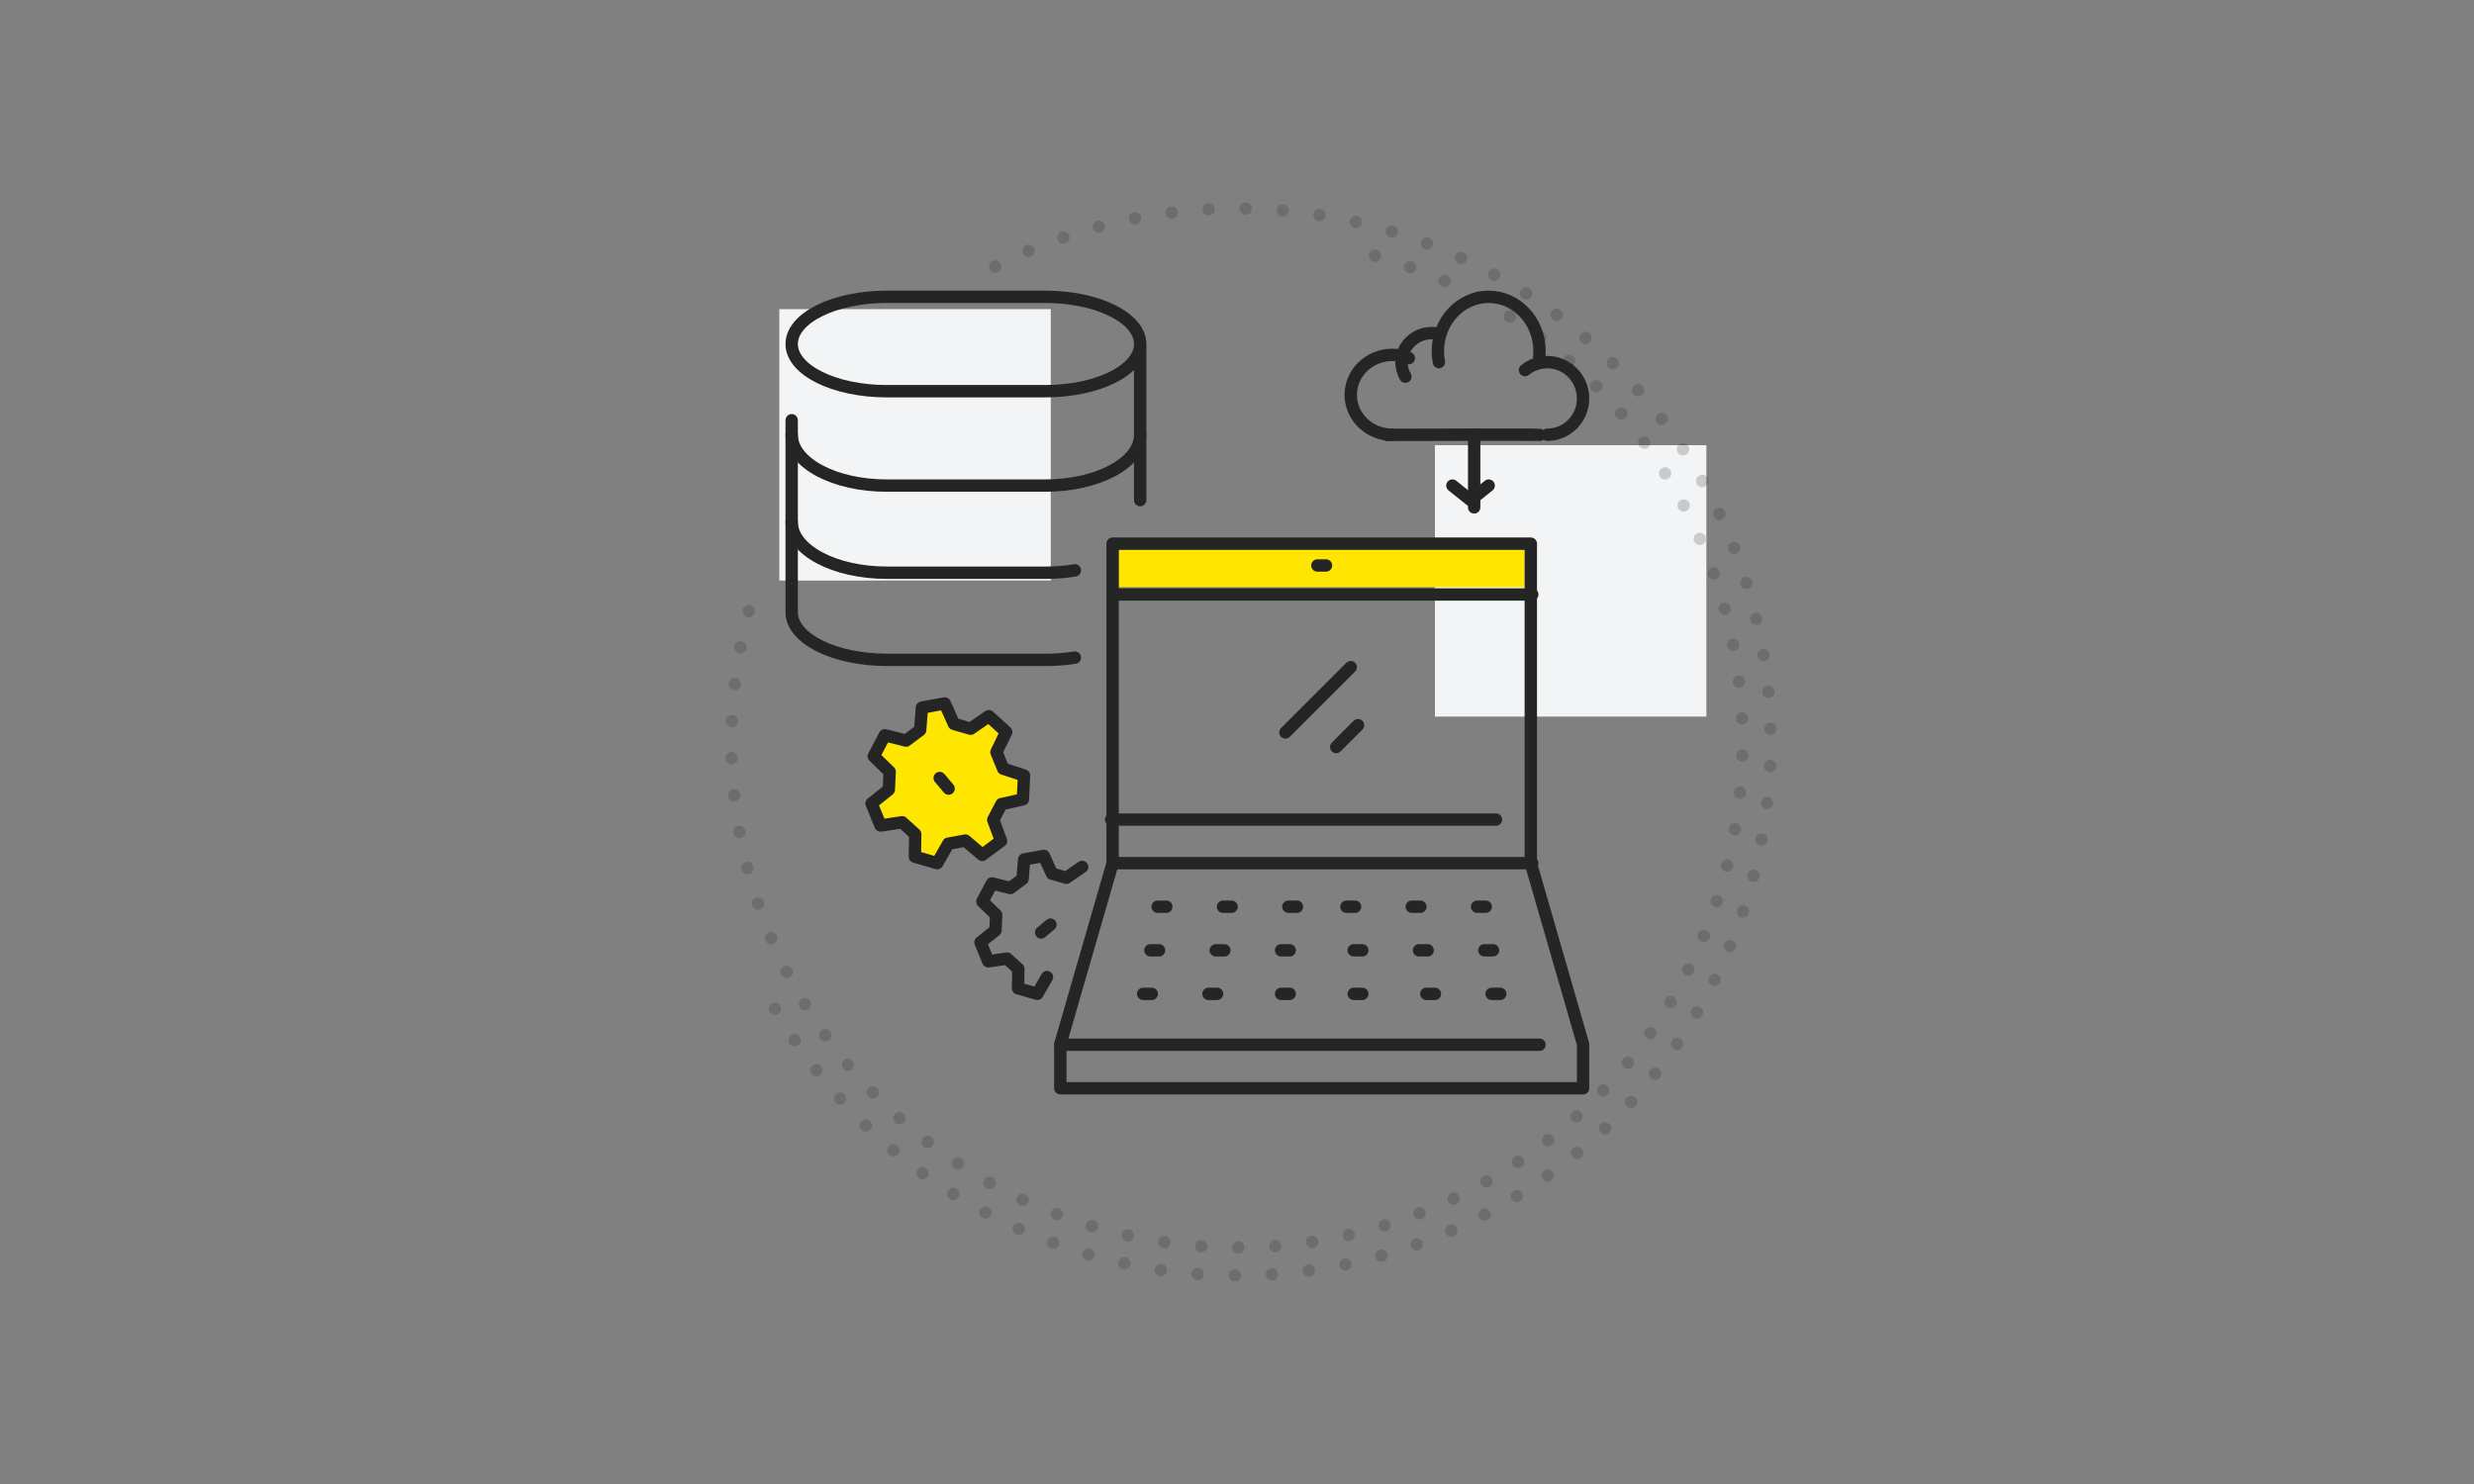<svg xmlns="http://www.w3.org/2000/svg" xmlns:xlink="http://www.w3.org/1999/xlink" width="200px" height="120px" viewBox="0 0 200 120"><rect x="0" y="0" width="200" height="120" fill="#808080" stroke="none"/><title>Your License Intelligence</title><g id="Your-License-Intelligence" stroke="none" stroke-width="1" fill="none" fill-rule="evenodd"><g id="Rectangle-Copy-13" transform="translate(41, 1)"><rect fill="#F3F4F5" x="22" y="24" width="21.946" height="21.946"></rect><rect fill="#F3F4F5" x="75" y="35" width="21.946" height="21.946"></rect><g id="Group-3" opacity="0.2" stroke="#252525" stroke-dasharray="0,3" stroke-linecap="round"><path d="M59,99.865 C81.569,99.865 99.865,81.569 99.865,59 C99.865,36.431 81.569,18.135 59,18.135 C36.431,18.135 18.135,36.431 18.135,59" id="Path" transform="translate(59, 59) rotate(-255) translate(-59, -59) "></path><path d="M59,15.865 C35.177,15.865 15.865,35.177 15.865,59 C15.865,82.823 35.177,102.135 59,102.135 C82.823,102.135 102.135,82.823 102.135,59" id="Path" transform="translate(59, 59) rotate(-120) translate(-59, -59) "></path></g></g><g id="Group-16" transform="translate(64, 24)"><rect id="Rectangle" fill="#FFE600" x="26.419" y="19.913" width="32.826" height="3.567"></rect><g id="Group-91" stroke="#252525" stroke-linecap="round" stroke-linejoin="round"><path d="M61.084,11.156 C62.683,11.156 63.977,9.841 63.977,8.221 C63.977,6.599 62.683,5.284 61.084,5.284 C60.402,5.284 59.775,5.525 59.282,5.925" id="Stroke-1"></path><path d="M52.322,5.284 C52.267,4.998 52.238,4.702 52.238,4.399 C52.238,1.97 54.077,0 56.348,0 C58.615,0 60.455,1.97 60.455,4.399 C60.455,4.589 60.445,4.777 60.423,4.962" id="Stroke-3"></path><path d="M52.238,2.986 C52.078,2.953 51.911,2.936 51.739,2.936 C50.394,2.936 49.303,3.997 49.303,5.307 C49.303,5.725 49.415,6.117 49.611,6.459" id="Stroke-5"></path><path d="M49.89,4.962 C49.481,4.791 49.03,4.697 48.556,4.697 C46.699,4.697 45.195,6.143 45.195,7.926 C45.195,9.71 46.699,11.156 48.556,11.156" id="Stroke-7"></path><path d="M48.13,11.165 C48.13,11.165 60.312,11.125 60.455,11.165" id="Stroke-9"></path><line x1="28.173" y1="16.44" x2="28.173" y2="4.11" id="Stroke-11"></line><path d="M0,9.982 L0,25.513 C0,27.637 3.451,29.358 7.709,29.358 L20.558,29.358 C21.372,29.358 22.155,29.294 22.891,29.179" id="Stroke-13"></path><path d="M22.891,22.121 C22.155,22.246 21.37,22.312 20.558,22.312 L7.708,22.312 C3.451,22.312 0,20.472 0,18.202" id="Stroke-15"></path><path d="M20.491,0 C24.733,0 28.173,1.709 28.173,3.816 C28.173,5.923 24.733,7.633 20.491,7.633 L7.684,7.633 C3.44,7.633 0,5.923 0,3.816 C0,1.709 3.44,0 7.684,0 L20.491,0 Z" id="Stroke-17"></path><path d="M0,11.156 C0,13.426 3.44,15.266 7.684,15.266 L20.491,15.266 C24.733,15.266 28.173,13.426 28.173,11.156" id="Stroke-19"></path><polyline id="Stroke-27" points="23.478 46.102 22.205 46.978 21.034 46.641 20.388 45.211 18.793 45.502 18.665 47.075 17.678 47.807 16.191 47.434 15.416 48.9 16.531 49.982 16.472 51.234 15.261 52.198 15.892 53.735 17.409 53.513 18.321 54.34 18.3 55.917 19.862 56.367 20.639 55.008"></polyline><line x1="20.167" y1="51.4" x2="20.919" y2="50.766" id="Stroke-29"></line><polygon id="Stroke-31" fill="#FFE600" points="17.341 35.188 15.936 33.911 14.468 34.927 13.117 34.536 12.373 32.881 10.531 33.218 10.384 35.038 9.246 35.885 7.53 35.454 6.636 37.153 7.922 38.405 7.854 39.852 6.456 40.97 7.185 42.751 8.934 42.492 9.988 43.45 9.962 45.276 11.765 45.798 12.661 44.223 14.042 43.971 15.407 45.129 16.925 43.998 16.294 42.294 16.962 41.02 18.691 40.639 18.782 38.709 17.098 38.157 16.551 36.822"></polygon><line x1="12.686" y1="39.767" x2="11.966" y2="38.911" id="Stroke-33"></line><line x1="56.934" y1="42.275" x2="25.826" y2="42.275" id="Stroke-35"></line><line x1="26.413" y1="24.073" x2="59.869" y2="24.073" id="Stroke-37"></line><line x1="21.717" y1="60.477" x2="60.455" y2="60.477" id="Stroke-39"></line><polygon id="Stroke-41" points="59.751 45.802 63.977 60.434 63.977 64 21.717 64 21.717 60.434 25.944 45.802 25.944 19.963 59.751 19.963"></polygon><line x1="26.413" y1="45.798" x2="59.869" y2="45.798" id="Stroke-43"></line><line x1="28.413" y1="56.367" x2="29.108" y2="56.367" id="Stroke-45"></line><line x1="33.695" y1="56.367" x2="34.39" y2="56.367" id="Stroke-47"></line><line x1="39.565" y1="56.367" x2="40.26" y2="56.367" id="Stroke-49"></line><line x1="45.434" y1="56.367" x2="46.129" y2="56.367" id="Stroke-51"></line><line x1="51.304" y1="56.367" x2="51.999" y2="56.367" id="Stroke-53"></line><line x1="56.586" y1="56.367" x2="57.281" y2="56.367" id="Stroke-55"></line><line x1="29" y1="52.844" x2="29.695" y2="52.844" id="Stroke-57"></line><line x1="34.282" y1="52.844" x2="34.977" y2="52.844" id="Stroke-59"></line><line x1="39.565" y1="52.844" x2="40.26" y2="52.844" id="Stroke-61"></line><line x1="45.434" y1="52.844" x2="46.13" y2="52.844" id="Stroke-63"></line><line x1="50.717" y1="52.844" x2="51.412" y2="52.844" id="Stroke-65"></line><line x1="55.999" y1="52.844" x2="56.694" y2="52.844" id="Stroke-67"></line><line x1="29.587" y1="49.321" x2="30.282" y2="49.321" id="Stroke-69"></line><line x1="34.869" y1="49.321" x2="35.565" y2="49.321" id="Stroke-71"></line><line x1="40.152" y1="49.321" x2="40.847" y2="49.321" id="Stroke-73"></line><line x1="44.847" y1="49.321" x2="45.542" y2="49.321" id="Stroke-75"></line><line x1="50.13" y1="49.321" x2="50.825" y2="49.321" id="Stroke-77"></line><line x1="55.412" y1="49.321" x2="56.107" y2="49.321" id="Stroke-79"></line><line x1="43.195" y1="21.725" x2="42.499" y2="21.725" id="Stroke-81"></line><line x1="44.021" y1="36.404" x2="45.782" y2="34.642" id="Stroke-83"></line><line x1="39.912" y1="35.229" x2="45.195" y2="29.945" id="Stroke-85"></line><line x1="55.173" y1="17.028" x2="55.173" y2="11.156" id="Stroke-87"></line><polyline id="Stroke-89" points="56.347 15.266 54.879 16.44 53.412 15.266"></polyline></g></g></g></svg>